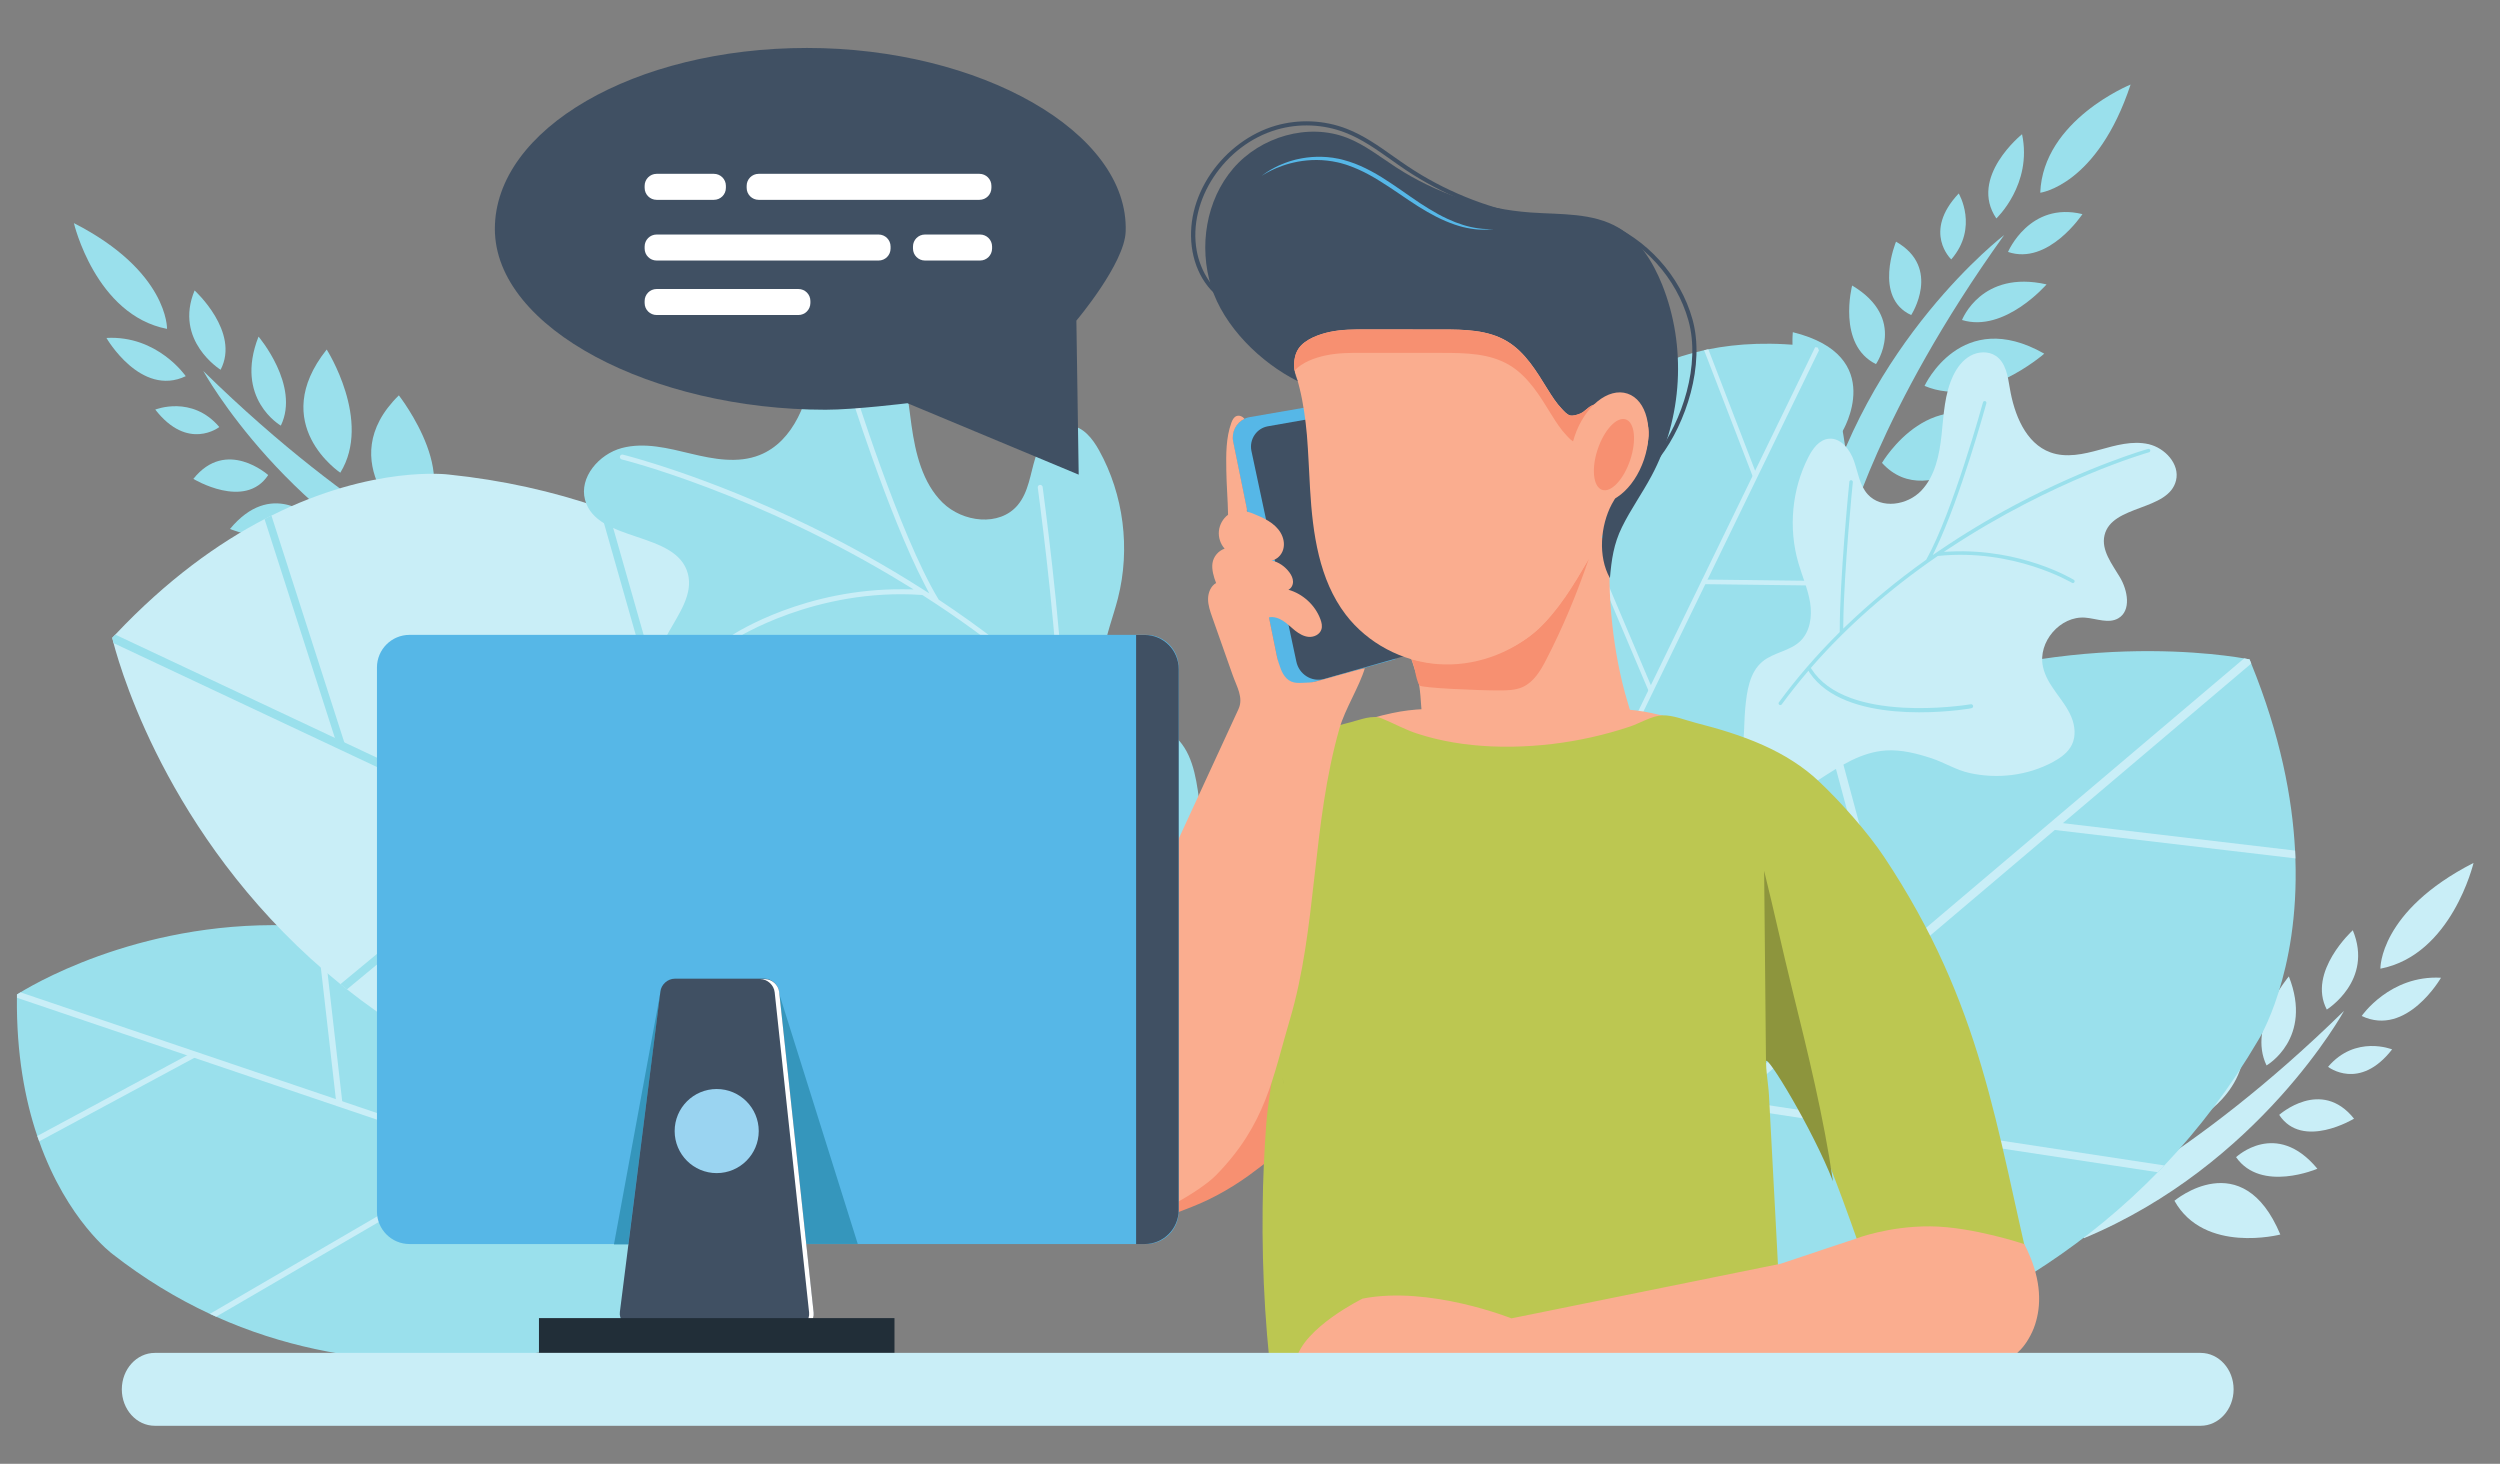 <?xml version="1.0" encoding="utf-8"?>
<!-- Generator: Adobe Illustrator 21.0.0, SVG Export Plug-In . SVG Version: 6.00 Build 0)  -->
<svg version="1.1" id="Layer_1" xmlns="http://www.w3.org/2000/svg" xmlns:xlink="http://www.w3.org/1999/xlink" x="0px" y="0px"
	 viewBox="0 0 4864 2848" style="enable-background:new 0 0 4864 2848;" xml:space="preserve">
<rect x="0" y="0" width="4864" height="2848" fill="#808080" stroke="none"/>
<style type="text/css">
	.st0{fill:#9AE0EC;}
	.st1{fill:#C9EEF7;}
	.st2{fill:#F79071;}
	.st3{fill:#56B7E7;}
	.st4{fill:#405063;}
	.st5{fill:#FAAD8F;}
	.st6{fill:#BCC751;}
	.st7{fill:#889E3C;}
	.st8{fill:#8D953D;}
	.st9{fill:#FFFFFF;}
	.st10{fill:#3596BC;}
	.st11{fill:#9AD4F1;}
	.st12{fill:#212E38;}
</style>
<g>
	<g>
		<path class="st0" d="M3539.2,1025.1l52.4,19.6c0,0,60.9-243.4,307.7-587.4C3899.4,457.3,3627.6,665.2,3539.2,1025.1z"/>
	</g>
	<g>
		<path class="st0" d="M3910.5,840.5c-148.9-111.2-248.9,60.1-248.9,60.1C3756.3,1004.8,3910.5,840.5,3910.5,840.5z"/>
	</g>
	<g>
		<path class="st0" d="M3488.1,646.3c0,0-15.4,152.1,96.3,193.5C3584.4,839.8,3674.1,692.3,3488.1,646.3z"/>
	</g>
	<g>
		<path class="st0" d="M3977.3,688.1c-161.6-92-232.9,62.7-232.9,62.7C3853.4,797.1,3977.3,688.1,3977.3,688.1z"/>
	</g>
	<g>
		<path class="st0" d="M3810.9,376.4c-71.2,75.5-14.5,128.3-14.5,128.3C3850.2,442.4,3810.9,376.4,3810.9,376.4z"/>
	</g>
	<g>
		<path class="st0" d="M3688.9,470.2c0,0-45,108.6,29.5,142.8C3718.4,613,3778.2,521.2,3688.9,470.2z"/>
	</g>
	<g>
		<path class="st0" d="M3603.5,555.5c0,0-29.9,115.3,46.4,152.9C3649.9,708.4,3711.5,619.9,3603.5,555.5z"/>
	</g>
	<g>
		<path class="st0" d="M3884.1,425c0,0,70.6-66.3,50-163.9C3934.1,261.1,3829.7,344.8,3884.1,425z"/>
	</g>
	<g>
		<path class="st0" d="M4051.6,416.6c-103-25.2-144.8,73.6-144.8,73.6C3985.3,516.9,4051.6,416.6,4051.6,416.6z"/>
	</g>
	<g>
		<path class="st0" d="M3969.5,375c0,0,110.9-14.2,175.8-210.5C4145.3,164.5,3975,233.4,3969.5,375z"/>
	</g>
	<g>
		<path class="st0" d="M3981.8,553.3c-127-28.7-164.5,69.3-164.5,69.3C3900,648,3981.8,553.3,3981.8,553.3z"/>
	</g>
</g>
<g>
	<g>
		<path class="st0" d="M901.8,1164.3l27.4-48.8c0,0-231.3-97.3-533.7-393.7C395.6,721.7,559.7,1022,901.8,1164.3z"/>
	</g>
	<g>
		<path class="st0" d="M776,769.2c-132.6,130.2,21.4,255.1,21.4,255.1C914.9,946.7,776,769.2,776,769.2z"/>
	</g>
	<g>
		<path class="st0" d="M519.7,1157c0,0,147.9,38.4,206-65.7C725.6,1091.4,593.5,980.2,519.7,1157z"/>
	</g>
	<g>
		<path class="st0" d="M635.6,680c-115.6,145.6,26.5,239.7,26.5,239.7C724.4,819,635.6,680,635.6,680z"/>
	</g>
	<g>
		<path class="st0" d="M302.1,796.9c63.7,81.9,124.6,33.9,124.6,33.9C373.4,768.1,302.1,796.9,302.1,796.9z"/>
	</g>
	<g>
		<path class="st0" d="M376.2,931.7c0,0,100.5,61.1,145.6-7.4C521.9,924.3,440.3,851.3,376.2,931.7z"/>
	</g>
	<g>
		<path class="st0" d="M447.5,1029.1c0,0,109.4,47.2,158.2-22.5C605.7,1006.6,527.7,932.3,447.5,1029.1z"/>
	</g>
	<g>
		<path class="st0" d="M361.4,731.9c0,0-54.8-79.9-154.3-74.4C207,657.5,273.9,773.4,361.4,731.9z"/>
	</g>
	<g>
		<path class="st0" d="M378.6,565.1c-40.6,97.9,50.6,154.3,50.6,154.3C467.6,645.9,378.6,565.1,378.6,565.1z"/>
	</g>
	<g>
		<path class="st0" d="M325,639.9c0,0,2.8-111.7-181.2-205.8C143.7,434,185.8,612.9,325,639.9z"/>
	</g>
	<g>
		<path class="st0" d="M503,654.9c-47.7,121.1,43.4,173.2,43.4,173.2C584.2,750.2,503,654.9,503,654.9z"/>
	</g>
</g>
<g>
	<g>
		<path class="st1" d="M4054.4,2409.1l-27.4-48.8c0,0,231.3-97.3,533.7-393.7C4560.7,1966.5,4396.6,2266.8,4054.4,2409.1z"/>
	</g>
	<g>
		<path class="st1" d="M4180.2,2014c132.6,130.2-21.4,255.1-21.4,255.1C4041.4,2191.5,4180.2,2014,4180.2,2014z"/>
	</g>
	<g>
		<path class="st1" d="M4436.6,2401.9c0,0-147.9,38.4-206-65.7C4230.6,2336.2,4362.7,2225.1,4436.6,2401.9z"/>
	</g>
	<g>
		<path class="st1" d="M4320.6,1924.8c115.6,145.6-26.5,239.7-26.5,239.7C4231.8,2063.8,4320.6,1924.8,4320.6,1924.8z"/>
	</g>
	<g>
		<path class="st1" d="M4654.1,2041.7c-63.7,81.9-124.6,33.9-124.6,33.9C4582.8,2012.9,4654.1,2041.7,4654.1,2041.7z"/>
	</g>
	<g>
		<path class="st1" d="M4580,2176.5c0,0-100.5,61.1-145.6-7.4C4434.4,2169.2,4515.9,2096.1,4580,2176.5z"/>
	</g>
	<g>
		<path class="st1" d="M4508.7,2273.9c0,0-109.4,47.2-158.2-22.5C4350.5,2251.4,4428.6,2177.1,4508.7,2273.9z"/>
	</g>
	<g>
		<path class="st1" d="M4594.9,1976.7c0,0,54.8-79.9,154.3-74.4C4749.2,1902.4,4682.4,2018.3,4594.9,1976.7z"/>
	</g>
	<g>
		<path class="st1" d="M4577.6,1809.9c40.6,97.9-50.6,154.3-50.6,154.3C4488.7,1890.7,4577.6,1809.9,4577.6,1809.9z"/>
	</g>
	<g>
		<path class="st1" d="M4631.3,1884.7c0,0-2.8-111.7,181.2-205.8C4812.5,1678.9,4770.4,1857.7,4631.3,1884.7z"/>
	</g>
	<g>
		<path class="st1" d="M4453.2,1899.7c47.7,121.1-43.4,173.2-43.4,173.2C4372.1,1995.1,4453.2,1899.7,4453.2,1899.7z"/>
	</g>
</g>
<g>
	<path class="st0" d="M2681.7,2707.9c-1.1,4.5-2.2,9.1-3.2,13.7c0,0,3.8,0.6,11.1,1.6c107.6,14.3,969.9,109.7,1508.5-442.5
		c4.3-4.4,8.6-8.8,12.8-13.2c67-70.7,128.7-151.6,183.1-244.3c0,0,79.9-127.2,71.9-353c-0.1-5-0.3-10.1-0.6-15.2
		c-5.3-102.7-28.7-224.8-85.3-363.9c-1-2.6-2.1-5.4-3.2-8.1c0,0-3.6-0.7-10.6-2c-65.4-11.3-421.8-60.5-800.6,128.2
		c-4.9,2.4-9.9,4.9-14.8,7.5C3212.8,1590.2,2859.7,1955.6,2681.7,2707.9z"/>
	<g>
		<path class="st1" d="M2672.5,2715.7l6,5.8l6.1,5.9l5.1-4.3L4380,1291c-1-2.6-2.1-5.4-3.2-8.1c0,0-3.6-0.7-10.6-2l-1684.4,1427
			L2672.5,2715.7z"/>
	</g>
	<g>
		<path class="st1" d="M3550.7,1416.6l123.8,460.3l16.2-2l-125.3-465.8C3560.6,1411.5,3555.6,1414.1,3550.7,1416.6z"/>
	</g>
	<g>
		<path class="st1" d="M3366.3,2139l-11.8,13.5l843.5,128.2c4.3-4.4,8.6-8.8,12.8-13.2L3366.3,2139z"/>
	</g>
	<g>
		<path class="st1" d="M3994.4,1599.3l-0.2,15.1l471.7,55.7c-0.1-5-0.3-10.1-0.6-15.2L3994.4,1599.3z"/>
	</g>
</g>
<g>
	<path class="st0" d="M1559.8,2445.3c1.9,2.8,3.9,5.5,5.8,8.4c0,0-2.4,1.4-7.1,4.1c-68.9,38.5-626.4,333.4-1138,104
		c-4.1-1.8-8.2-3.6-12.2-5.5c-64.2-29.9-127.5-68.1-189.1-116.2c0,0-88-64.6-143-219.4c-1.3-3.4-2.5-6.9-3.7-10.5
		c-23.9-70.8-40.6-159.6-39.6-268.8c0-2,0-4.2,0-6.4c0,0,2.3-1.5,6.7-4.2c41.2-25.1,269-153.6,575.5-127.3c4,0.3,8,0.7,12,1.1
		C902.1,1831.6,1238.4,1984.3,1559.8,2445.3z"/>
	<g>
		<path class="st1" d="M1568.1,2448.1l-2.5,5.6l-2.5,5.6l-4.6-1.5L33.1,1941.3c0-2,0-4.2,0-6.4c0,0,2.3-1.5,6.7-4.2l1520.1,514.6
			L1568.1,2448.1z"/>
	</g>
	<g>
		<path class="st1" d="M627.2,1804.6l39.3,344.3l-11.5,3l-39.8-348.4C619.2,1803.8,623.2,1804.1,627.2,1804.6z"/>
	</g>
	<g>
		<path class="st1" d="M944.9,2243.6l11.6,6l-535.9,312.1c-4.1-1.8-8.2-3.6-12.2-5.5L944.9,2243.6z"/>
	</g>
	<g>
		<path class="st1" d="M376.1,2046.7l4.2,10.2l-304,163.7c-1.3-3.4-2.5-6.9-3.7-10.5L376.1,2046.7z"/>
	</g>
</g>
<g>
	<path class="st0" d="M3002.1,1786.1c-2.3,1.2-4.6,2.4-6.9,3.6c0,0-0.8-2-2.4-5.8c-22.6-56-192.8-507.6,30.6-874
		c1.8-2.9,3.5-5.9,5.4-8.7c28.8-45.9,64-90.3,106.4-132.4c0,0,57.5-60.6,180.4-87.4c2.7-0.6,5.5-1.3,8.3-1.8
		c56.1-11.3,125.1-15.5,207.9-4.2c1.6,0.2,3.2,0.4,4.8,0.6c0,0,0.9,1.9,2.6,5.5c15.1,33.7,90.7,219,41.3,449.2c-0.6,3-1.3,6-2,9
		C3531.2,1345.9,3383,1586.5,3002.1,1786.1z"/>
	<path class="st1" d="M2999.1,1792.2l-4-2.4l-4-2.5l1.6-3.3l538.9-1108.5c1.6,0.2,3.2,0.4,4.8,0.6c0,0,0.9,1.9,2.6,5.5
		l-536.9,1104.6L2999.1,1792.2z"/>
	<path class="st1" d="M3578.2,1139.8l-265.2-3.3l-1.2-9l268.3,3.3C3579.6,1133.8,3578.9,1136.8,3578.2,1139.8z"/>
	<path class="st1" d="M3214.3,1338.7l-5.7,8.2L3023.3,910c1.8-2.9,3.5-5.9,5.4-8.7L3214.3,1338.7z"/>
	<path class="st1" d="M3418.6,925.8l-8.1,2.2l-95-246.6c2.7-0.6,5.5-1.3,8.3-1.8L3418.6,925.8z"/>
</g>
<g>
	<path class="st1" d="M2184.2,2174.8c4.5-0.9,9-1.7,13.5-2.7c0,0-1.1-3.7-3.1-10.6c-31.1-102.1-297.8-912-1011.3-1168.1
		c-5.7-2.1-11.4-4.1-17-6.1c-90.5-31.1-188.1-53.2-293.1-64c0,0-146.4-19.5-345,79.8c-4.4,2.1-8.9,4.4-13.4,6.8
		c-89.7,46.6-189.2,117.4-290.5,224.8c-1.9,2-4,4.1-5.9,6.2c0,0,0.8,3.6,2.5,10.3c16.6,63.1,118.1,401.8,441.4,663.5
		c4.2,3.4,8.4,6.8,12.7,10.1C968.2,2156.2,1439,2322.7,2184.2,2174.8z"/>
	<path class="st0" d="M2195,2179.9l2.8-7.7l2.8-7.8l-5.9-2.8L224.3,1234.7c-1.9,2-4,4.1-5.9,6.2c0,0,0.8,3.6,2.5,10.3l1963.4,923.6
		L2195,2179.9z"/>
	<path class="st0" d="M675,1924.9l361-298.6l-8.4-13.7l-365.3,302.2C666.5,1918.2,670.7,1921.6,675,1924.9z"/>
	<path class="st0" d="M1396.1,1794.9l16.9,5l-229.6-806.5c-5.7-2.1-11.4-4.1-17-6.1L1396.1,1794.9z"/>
	<path class="st0" d="M657.3,1453.6l13.6-6l-142.8-444.5c-4.4,2.1-8.9,4.4-13.4,6.8L657.3,1453.6z"/>
</g>
<g>
	<path class="st0" d="M2138.7,1756.5c-59.4-35.7-117.9-71.8-186-73.9c-41.7-1.3-84,11-122.8,25.2c-35.1,12.8-65.4,34.2-102.7,43.7
		c-75.5,19.3-158,12.4-228-22.4c-21.4-10.6-42.5-24.6-53.5-45.8c-11.7-22.5-10.1-50.1-1.4-74c18.3-50.1,63.4-86.7,73.4-140.6
		c12.6-68-51.7-137.9-119.8-130.1c-30.5,3.5-63.1,19.3-90,4.6c-36.1-19.8-28.1-75.1-7.9-111.6c20.3-36.5,49-75.4,38.3-115.5
		c-22.3-83.7-177.1-59.9-200-143.4c-12-44.1,27.4-89.3,71.4-101c44.1-11.7,90.2,0.3,134.3,10.9c44.1,10.6,91.6,19.6,134,2.7
		c67.2-26.8,95.7-107.2,105.2-179.3c4.3-32.4,8.7-69.4,35.1-88.6c19.8-14.4,47.7-13.8,69.3-2.8c21.6,11.1,37.5,31.1,48.8,52.7
		c25.3,48.7,29.3,105.6,37,160.2c7.7,54.6,21.4,111.9,60.4,150.3c39,38.4,110.6,47.4,146.2,5c21.3-25.3,24.5-60.6,34.4-92.1
		c9.8-31.6,34.1-64.9,66.7-62.8c26.1,1.7,44.7,25.5,57.4,48.5c47.7,86.1,61.1,191.1,36.6,287.4c-9.3,36.6-23.8,72.1-28.5,109.5
		c-4.6,37.4,2.7,79,30.4,103.9c29.2,26.2,73.8,28.1,104.8,52.2c36.6,28.5,45.2,79.9,51.1,126.3c6.4,49.9,3.3,117.1,29.4,160.2
		c19.2,31.7,36,68.1-7.1,95.3c-28.7,18.1-65.8,14.4-97.8,4.2C2215.7,1802.3,2177,1779.5,2138.7,1756.5z"/>
	<g>
		<path class="st1" d="M1200.6,886.7c1.3-5.4,6.8-8.8,12.3-7.4c1.6,0.4,161.7,40.1,367.7,140.8c63.9,31.2,136.9,70.7,213.2,119.2
			c-72.2-138.7-147.3-380.9-150.8-392c-1.7-5.4,1.3-11,6.7-12.7c5.4-1.7,11,1.3,12.7,6.7c0.9,3,91.7,295.6,167.8,421.6
			c73.3,48.7,149,105.7,222.3,171.6c-6.7-147.1-38.4-382.5-38.8-385c-0.8-5.6,3.1-10.7,8.7-11.4c5.6-0.7,10.7,3.1,11.4,8.7
			c0.3,2.6,35.2,261.3,39.7,407c59.8,55.5,117.6,117.1,171.1,185.2c3.5,4.4,2.7,10.8-1.7,14.2c-2.2,1.7-4.9,2.4-7.4,2.1
			c-2.6-0.3-5.1-1.6-6.8-3.8c-22.8-29.1-46.5-57-70.8-83.8c-93.3,145.6-378.8,120.5-434.4,114c-4.8-0.6-7.8-1.3-8.9-1.5
			c-5.6-0.8-9.4-6.2-8.6-11.8c0.8-5.5,5.8-10,11.3-9.4c0.1,0,0.2,0,0.2,0c3.4,0.4,335,44.9,425.9-107.2
			c-109.7-117.7-232-212.9-351-289.1c-204.7-13.9-357,83.5-358.5,84.5c-2.1,1.3-4.4,1.8-6.7,1.6c-2.9-0.3-5.6-1.9-7.3-4.5
			c-3.1-4.7-1.7-11,3-14c6.1-4,142.2-91.2,335-89.1c-287-176-545.8-241.2-549.8-242.2C1202.6,897.7,1199.3,892.2,1200.6,886.7z"/>
		<g>
			<path class="st0" d="M2243.7,1559c-2.7,1.4-5.8,2-8.9,1.6c-4.2-0.5-7.9-2.6-10.4-5.8c-20.7-26.4-42.8-52.7-65.9-78.4
				c-20.4,29.3-48.6,51.5-80.9,68.2c-124.2,64.1-310.3,47.6-354.7,42.5c-3.6-0.4-6.3-0.9-7.9-1.3c-0.5-0.1-0.9-0.2-1.2-0.2
				c-8.3-1.1-14.4-9.3-13.2-17.8c1.2-8.5,9.1-14.9,17.2-14l-0.4,5.4l0.6-5.3l0.4,0.1c15,1.9,94.4,11,182.9,3.1
				c82-7.3,188.8-31.3,235.2-104.4c-97.8-104.3-214.2-200-346-284.5c-201.9-13.2-352.4,82.7-353.9,83.7c-3,2-6.6,2.8-10.2,2.4
				c-4.6-0.5-8.7-3.1-11.2-6.9c-4.7-7.2-2.6-16.8,4.5-21.4c5.6-3.6,134.4-86.3,318.9-89.9c-281.7-169.3-529.5-231.1-532.1-231.7
				c-8.3-2-13.4-10.4-11.4-18.8l0,0c2-8.3,10.4-13.4,18.7-11.4c1.6,0.4,162.4,40.3,368.8,141.2c67.8,33.1,134.1,69.8,197.4,109.2
				c-69.6-141-139.3-365.7-142.4-375.6c-1.2-4-0.8-8.2,1.1-11.8c1.9-3.7,5.2-6.4,9.1-7.6c3.9-1.2,8.1-0.8,11.8,1.1
				c3.7,1.9,6.4,5.2,7.6,9.2c0.9,2.9,91.1,293.6,166.6,419.4c76,50.5,147.4,105.3,212.3,162.9c-7.9-147.3-37.8-369.5-38.1-371.8
				c-0.6-4.1,0.5-8.2,3-11.5c2.5-3.3,6.2-5.4,10.3-6c8.5-1.1,16.3,4.8,17.5,13.3l0,0.1c1.4,10.7,34.9,261.8,39.6,405.2
				c62.6,58.3,119.8,120.3,170,184.3c2.6,3.3,3.7,7.3,3.2,11.4c-0.5,4.1-2.6,7.8-5.8,10.3C2245.4,1558,2244.6,1558.6,2243.7,1559z
				 M2157.2,1458.9l4.7,5.2c24.9,27.4,48.8,55.7,71,84c0.8,1,1.9,1.7,3.2,1.8c1.3,0.1,2.5-0.2,3.5-1c1-0.8,1.6-1.9,1.8-3.2
				c0.2-1.3-0.2-2.5-1-3.5c-50.3-64.1-107.6-126.2-170.5-184.6l-1.6-1.5l-0.1-2.2c-4.4-142.4-38.2-395.6-39.6-406.3l0-0.1
				c-0.4-2.6-2.8-4.4-5.4-4.1c-1.3,0.2-2.4,0.8-3.2,1.8c-0.8,1-1.1,2.3-0.9,3.5c0.3,2.3,32.1,238.2,38.8,385.5l0.6,12.8l-9.5-8.6
				c-67.4-60.6-142-118.2-221.7-171.1l-1-0.7l-0.6-1c-76.3-126.4-167.4-419.9-168.3-422.8c-0.4-1.2-1.2-2.2-2.3-2.8
				c-1.1-0.6-2.4-0.7-3.6-0.3c-1.2,0.4-2.2,1.2-2.8,2.3c-0.6,1.1-0.7,2.4-0.3,3.6c3.2,10.3,78.5,253,150.4,391.2l9.2,17.7
				l-16.8-10.7c-67.9-43.1-139.4-83.1-212.7-118.9c-205.4-100.4-365-140-366.6-140.4c-2.6-0.6-5.2,1-5.8,3.5c-0.6,2.6,1,5.1,3.5,5.8
				c2.6,0.6,261.6,65.2,551.3,242.8l16.5,10.1l-19.4-0.2c-191.5-2-326.4,84.6-332,88.3c-2.2,1.4-2.8,4.4-1.4,6.6
				c0.8,1.2,2,2,3.5,2.1c0.8,0.1,2,0,3.1-0.7c1.5-1,155.2-99.3,361.8-85.3l1.4,0.1l1.2,0.7c134.4,86,252.8,183.6,352,290l2.8,2.9
				l-2.1,3.5c-21.1,35.3-56.4,63-105,82.4c-38.7,15.5-86,25.8-140.6,30.6c-89.6,7.9-170-1.3-185.2-3.2l-0.3,0l0.4-5.4l-0.6,5.3
				c-2.4-0.3-5,2-5.4,4.8c-0.4,2.7,1.5,5.4,4.1,5.7c0.4,0.1,1,0.2,1.7,0.3c1.5,0.3,3.9,0.8,7.1,1.1c55.6,6.4,337.8,31.2,429.2-111.6
				L2157.2,1458.9z"/>
		</g>
	</g>
</g>
<g>
	<path class="st1" d="M3538.5,1517.2c41.5-26.8,82.4-54,131-57.1c29.7-1.9,60.2,5.9,88.2,15.1c25.4,8.3,47.5,22.8,74.3,28.8
		c54.3,12,113,5.1,162.1-21.4c15-8.1,29.7-18.5,37.1-33.9c7.8-16.3,6-36-0.8-52.8c-14.2-35.3-47.2-60.3-55.6-98.6
		c-10.6-48.2,33.7-99.5,82.4-95.6c21.8,1.8,45.5,12.3,64.3,1.2c25.3-14.9,18.3-54.2,3-79.8c-15.3-25.6-36.7-52.6-30-81.5
		c13.9-60.2,124.9-46.9,139.2-107c7.6-31.7-21.6-63.1-53.3-70.4c-31.7-7.3-64.3,2.3-95.5,10.9c-31.2,8.6-64.9,16.2-95.5,5.1
		c-48.5-17.5-70.7-74.2-79.2-125.4c-3.8-23-7.8-49.3-27.1-62.3c-14.5-9.8-34.4-8.7-49.5-0.3c-15.1,8.4-26,23-33.5,38.7
		c-16.9,35.4-18.4,76-22.6,115.2c-4.2,39.2-12.6,80.3-39.5,108.6c-26.9,28.3-77.7,36.4-104.2,7c-15.8-17.5-18.9-42.6-26.7-64.9
		c-7.8-22.3-25.9-45.5-49-43.2c-18.6,1.8-31.3,19.2-39.8,35.9c-32,62.5-39.1,137.8-19.4,205.8c7.5,25.9,18.7,50.8,22.9,77.4
		c4.2,26.6-0.1,56.4-19.3,74.8c-20.2,19.4-52,21.8-73.5,39.7c-25.4,21.2-30.4,58-33.5,91.3c-3.4,35.7,0.4,83.6-17.2,114.9
		c-12.9,23-24,49.4,7.3,67.8c20.9,12.3,47.3,8.7,69.9,0.7C3484.6,1551.7,3511.7,1534.5,3538.5,1517.2z"/>
	<g>
		<path class="st0" d="M4187.1,874.8c-1.1-3.9-5.1-6.1-8.9-5c-1.1,0.3-114.4,32.4-258.9,109.1c-44.9,23.8-95.9,53.6-149.3,90
			c48.2-100.6,96.1-275.1,98.3-283.1c1.1-3.9-1.2-7.8-5.1-8.9c-3.9-1.1-7.8,1.2-8.9,5.1c-0.6,2.1-58.4,213-109.7,304.7
			c-51.2,36.5-103.8,78.9-154.5,127.6c1.3-105.1,18.4-273.7,18.6-275.5c0.4-4-2.5-7.5-6.5-7.9c-4-0.4-7.5,2.5-7.9,6.5
			c-0.2,1.9-18.9,187.2-18.7,291.2c-41.3,41-81.2,86.3-117.6,136.1c-2.4,3.2-1.7,7.8,1.6,10.1c1.6,1.2,3.5,1.6,5.3,1.3
			c1.8-0.3,3.6-1.3,4.8-2.9c15.6-21.3,31.8-41.7,48.5-61.4c69.9,101.7,273,77,312.5,71.1c3.4-0.5,5.5-1.1,6.3-1.2
			c3.9-0.7,6.6-4.7,5.9-8.6c-0.7-3.9-4.4-7-8.3-6.4c-0.1,0-0.1,0-0.2,0c-2.4,0.4-237.9,39.9-306.3-66.5
			c75.5-86.5,160.5-157.3,243.5-214.4c145.7-14.7,256.6,51.1,257.7,51.8c1.5,0.9,3.2,1.2,4.8,1c2.1-0.3,4-1.5,5.1-3.4
			c2.1-3.4,1-7.9-2.4-9.9c-4.4-2.7-103.5-61.7-241-55.7c200.6-132.3,383.6-184.9,386.4-185.7C4186,882.6,4188.2,878.6,4187.1,874.8z
			"/>
		<g>
			<path class="st1" d="M3457.2,1377.7c-2.4-1.7-3.9-4.3-4.4-7.2c-0.5-2.9,0.3-5.8,2-8.2c34.3-46.8,73.6-92.4,116.9-135.5
				c0-102.3,18-282.2,18.8-289.9l0-0.1c0.6-6.1,6.1-10.5,12.1-9.9c2.9,0.3,5.6,1.7,7.5,4c1.9,2.3,2.7,5.2,2.4,8.1
				c-0.2,1.6-16.3,160.8-18.4,266c45-42.6,94.6-83.3,147.6-121.1c50.9-91.5,108.4-300.9,109-303.1c0.8-2.9,2.6-5.2,5.2-6.7
				c2.6-1.5,5.6-1.8,8.4-1.1c2.9,0.8,5.2,2.6,6.7,5.2c1.5,2.6,1.8,5.6,1.1,8.4c-1.9,7.1-46.4,169-92.7,271.2
				c44.2-29.6,90.6-57.3,138.2-82.5c144.9-76.8,258.6-109,259.7-109.4c5.9-1.6,12,1.8,13.6,7.7l0,0c1.6,5.9-1.8,12-7.7,13.6
				c-1.8,0.5-177.1,50.4-374,177.8c131.7-1.8,225.5,54.2,229.6,56.6c5.2,3.2,6.9,10,3.7,15.2c-1.7,2.8-4.6,4.7-7.8,5.2
				c-2.5,0.4-5.2-0.1-7.4-1.5c-1.1-0.7-110.6-65.5-254.3-51.4c-92.1,63.4-172.8,134.4-240.1,211.1c34.9,51,111.6,65.7,170.2,68.9
				c63.3,3.5,119.7-4.8,130.4-6.5l0.3,0l0.6,3.8l-0.4-3.8c5.8-0.9,11.6,3.5,12.6,9.6c1,6-3.1,12-9,13c-0.2,0-0.5,0.1-0.8,0.2
				c-1.1,0.3-3,0.7-5.6,1.1c-31.6,4.7-163.8,20.8-254-22c-23.5-11.2-44.1-26.3-59.3-46.7c-15.8,18.8-31,38.1-45.2,57.4
				c-1.8,2.4-4.4,4-7.3,4.4c-2.2,0.3-4.4,0-6.4-0.9C3458.3,1378.5,3457.7,1378.1,3457.2,1377.7z M3521.2,1309.5
				c68.6,99.7,269.2,75.4,308.7,69.5c2.3-0.3,3.9-0.7,5-1c0.5-0.1,1-0.2,1.2-0.3c1.8-0.3,3.1-2.3,2.8-4.2c-0.3-1.9-2.2-3.5-3.9-3.3
				l-0.6-3.8l0.4,3.8l-0.2,0c-10.8,1.7-67.9,10.2-132,6.6c-39-2.2-73-8.4-101-18.5c-35.1-12.7-61-31.7-76.9-56.3l-1.6-2.4l1.9-2.2
				c68.3-78.2,150.5-150.6,244.3-215.1l0.8-0.6l1-0.1c147.1-14.9,258.9,51.7,260.1,52.3c0.9,0.5,1.7,0.5,2.3,0.5
				c1-0.2,1.9-0.7,2.4-1.6c1-1.6,0.5-3.7-1.1-4.7c-4.1-2.5-102.4-61.1-238.9-55.1l-13.8,0.6l11.6-7.6
				C3996,932.7,4179.3,880.5,4181.1,880c1.8-0.5,2.9-2.4,2.4-4.2c-0.5-1.8-2.4-2.9-4.2-2.4c-1.1,0.3-114,32.3-258.2,108.7
				c-51.4,27.3-101.5,57.5-148.9,89.8l-11.8,8l6.2-12.8c48-100.2,96-275.1,98.1-282.5c0.2-0.9,0.1-1.8-0.3-2.6
				c-0.5-0.8-1.2-1.4-2.1-1.6c-0.9-0.2-1.8-0.1-2.6,0.3c-0.8,0.5-1.4,1.2-1.6,2.1c-0.6,2.1-58.7,213.6-110.1,305.5l-0.4,0.7
				l-0.7,0.5c-55.6,39.6-107.4,82.4-154.1,127.2l-6.6,6.3l0.1-9.1c1.3-105.2,18.4-274.2,18.6-275.9c0.1-0.9-0.2-1.8-0.8-2.5
				c-0.6-0.7-1.4-1.1-2.3-1.2c-1.9-0.2-3.6,1.2-3.7,3l0,0.1c-0.8,7.7-18.9,189-18.7,290.7l0,1.6l-1.1,1.1
				c-43.5,43.1-82.9,88.8-117.3,135.7c-0.5,0.7-0.8,1.6-0.6,2.5c0.1,0.9,0.6,1.7,1.4,2.2c0.7,0.5,1.6,0.8,2.5,0.6
				c0.9-0.1,1.7-0.6,2.3-1.4c15.2-20.7,31.6-41.5,48.7-61.6l3.2-3.8L3521.2,1309.5z"/>
		</g>
	</g>
</g>
<g>
	<path class="st2" d="M2563.3,2147.1c-5.3,12-21.7,23.3-29.8,33.8c-13.1,16.7-20.1,36.6-35,51.4c-16.5,16.4-36.9,30.6-55.4,44.7
		c-37.4,28.6-79.9,53.8-124,71c-57.4,22.4-118.3,49.1-174.8,18.3c-51.8-28.3,23.1-131.1,45.7-157.6c71.4-83.5,142.7-167,214.1-250.4
		c27.6-32.3,87-82.7,121.4-109.6c20.7,84.8,40.3,172.9,39.6,260.7c-0.1,10.1,2.3,26.8-1.2,36.4
		C2563.7,2146.2,2563.5,2146.6,2563.3,2147.1z"/>
	<path class="st3" d="M2527.8,795c0,0-0.5,0-0.7,0l-95.4,16.5c-22.3,3.9-37.1,25.4-32.6,47.6l89.1,437.2c5.2,25.3,30.7,41,55.6,34
		l171.5-48c-0.5-1.5-101.8-503.9-101.8-503.9L2527.8,795z"/>
	<path class="st4" d="M2561,812.9c0,0-0.5,0-0.6,0l-93.7,16.5c-21.9,3.9-36.4,25.4-32,47.6l87.4,409.8c5.1,25.3,30.2,41,54.6,34
		l168.4-48c-0.5-1.5-100-476.4-100-476.4L2561,812.9z"/>
	<path class="st5" d="M3133.7,1058.5c-8,95.3,5,215.4,32.8,306.9c5.9,19.3,12.5,40,6.2,59.1c-7,21.2-27.9,34.3-47.8,44.5
		c-89.5,46.3-189.1,73.1-289.8,77.9c-27.7-51.4-60.7-98.6-68.4-156.5c-2.9-22.2-2.3-51.9-9.4-73.2c-7.8-23.6-19.2-61.4-28.9-83.1
		c47.8-51.3,113.7-75.7,167.7-120.5c22.9-19,46.4-37.4,72.8-51.1c26.4-13.7,55.9-22.4,85.6-20.8
		C3084,1043.3,3115.5,1035.1,3133.7,1058.5z"/>
	<path class="st2" d="M3091.2,1087.3c-23.8,69.5-50.9,134.3-83.3,197c-10.8,20.9-23.9,42.7-45.4,52.4c-14.3,6.4-30.6,6.6-46.3,6.6
		c-38.5,0.1-152.3-4.7-154.8-9.8c-8.9-18.4-6.7-32.8-15.6-51.2c49.4,13,91.7,12.1,138.3-1c46.6-13.2,90.5-35.1,122.7-71.3
		C3039,1173.8,3066.2,1130.4,3091.2,1087.3z"/>
	<path class="st5" d="M2548.9,952.1c5.1,85.6,17.3,175.6,69.4,243.8c42.4,55.5,109.5,91,179.2,96.2c69.7,5.2,140.8-19.8,192.9-66.3
		c41.9-37.5,70.9-86.9,99.1-135.5c32.6-56.1,65.3-112.3,97.9-168.4c17.1-29.4,34.8-62.7,26.8-95.8c-6.4-26.2-27.6-45.7-48.6-62.6
		c-112.1-90.3-247-152-388.5-177.7c-54.9-10-112.5-14.4-165.6,2.6c-23.8,7.6-46.3,20.2-65,36.8c-16.5,14.6-38.8,38.8-41,62
		c-1,10.3,4.9,17.8,9.3,26.6c6.4,12.8,10,26.9,13.5,40.8c7.5,30.1,11.6,60.9,14.4,91.7C2545.6,881.4,2546.8,916.8,2548.9,952.1z"/>
	<path class="st4" d="M3155.7,1025.6c16.8-34.3,39.3-65.6,57.3-99.3c60.8-113.2,68.6-253.4,20.8-372.6
		c-17.7-44-44.1-86.9-85.1-110.8c-50.4-29.5-112.6-25.3-170.9-29.5c-92.7-6.7-183.6-37.2-261.6-87.9c-31.2-20.3-60.8-43.9-95.4-57.4
		c-75.9-29.5-168.2-2.2-221.3,59.5c-53.1,61.7-67.4,152.3-43,230c24.5,77.7,95.6,147.6,168.4,184.1c-9.1-18.4-10.3-45.4,1.4-63.1
		c12.2-18.5,40.6-28.5,61-32.8c23.2-5,47.1-5,70.8-4.9c49.3,0,98.5,0.1,147.8,0.1c43.2,0,88.8,0.7,125.9,22.8
		c35.7,21.2,57.7,58.7,79.6,94c8.2,13.2,16.6,26.4,27.4,37.7c4.1,4.3,10.1,11.4,16.2,12.8c6,1.3,14.9-1.6,20.3-4
		c8.2-3.7,14-11.7,21.8-15.3c7.8-3.6,19.6-4.2,28.1-5.7c18.1-3.2,37.5-4.7,54.1,4.6c32.6,18.2,34.5,66.2,18.4,100
		c-16,33.7-44.5,60.2-61.9,93.2c-21.9,41.4-27.2,101.7-3.5,143.7C3135.4,1089,3139.5,1058.5,3155.7,1025.6z"/>
	<path class="st2" d="M2518.6,721.5c13.9-16.6,40.6-25.7,60.3-29.9c24.1-5.2,48.9-5.2,73.5-5.1c51.1,0,102.3,0.1,153.5,0.1
		c44.9,0,92.2,0.7,130.7,23.7c37,22,60,61,82.6,97.6c8.5,13.7,17.3,27.4,28.5,39.1c4.3,4.5,10.4,11.9,16.8,13.3
		c6.2,1.4,15.5-1.6,21-4.1c8.5-3.9,14.5-12.2,22.7-15.9c8.1-3.7,20.3-4.3,29.1-5.9c18.8-3.4,38.9-4.9,56.2,4.8
		c5.3,3,9.9,6.7,13.7,11c1.6-25.3-6.6-50.3-28.1-62.3c-16.7-9.3-36-7.8-54.1-4.6c-8.5,1.5-20.3,2.1-28.1,5.7
		c-7.8,3.6-13.6,11.6-21.8,15.3c-5.4,2.4-14.3,5.3-20.3,4c-6.1-1.4-12-8.5-16.2-12.8c-10.8-11.2-19.2-24.5-27.4-37.6
		c-21.9-35.3-43.9-72.8-79.6-94c-37.1-22.1-82.7-22.8-125.9-22.8c-49.2,0-98.5-0.1-147.8-0.1c-23.7,0-47.6,0-70.8,4.9
		c-20.5,4.4-48.9,14.3-61,32.8C2518.4,690.6,2516.3,706.7,2518.6,721.5z"/>
	
		<ellipse transform="matrix(0.318 -0.948 0.948 0.318 1311.258 3561.48)" class="st5" cx="3129.6" cy="869.9" rx="111.2" ry="71.2"/>
	<path class="st4" d="M2403.5,594.6l2.3-7.9c-46.5-13.5-70.8-61.8-77.5-99.1c-17.6-98,53.8-205.8,155.9-235.4
		c43.5-12.6,90.8-10.6,133,5.8c32.2,12.4,61.1,32.9,89.1,52.7c9.4,6.7,19.2,13.6,28.9,20.1c70.1,46.8,151,79.9,233.8,95.9l1.5-8
		c-81.7-15.7-161.5-48.4-230.8-94.6c-9.7-6.4-19.4-13.3-28.8-19.9c-28.4-20.1-57.8-40.9-90.9-53.7c-43.9-17-93-19.1-138.3-6
		c-49.3,14.3-95.2,48.3-125.9,93.2c-32.1,47-44.8,100.8-35.7,151.5C2329.5,541.2,2362.2,582.6,2403.5,594.6z"/>
	<path class="st4" d="M3230,889.1c50.1-65.8,87.8-179.1,62.8-268.1c-23.8-84.9-89.7-157.5-171.8-189.5l-3,7.6
		c79.8,31.1,143.7,101.7,166.9,184.1c24.3,86.5-12.5,196.7-61.4,261L3230,889.1z"/>
	<path class="st3" d="M2454.6,342.2c0,0,1.6-1,4.7-2.9c3-2,7.7-4.4,13.7-7.5c6-2.9,13.4-6.3,22.3-9.3c4.3-1.7,9.1-2.9,14.1-4.4
		c2.5-0.6,5.1-1.3,7.8-1.9c2.6-0.7,5.4-1.1,8.2-1.7c11.2-2,23.5-3.3,36.6-3.2c13,0.1,26.7,1.5,40.5,4.6c1.7,0.4,3.5,0.8,5.1,1.2
		c1.8,0.5,3.5,1,5.3,1.5c3.6,0.9,6.9,2.1,10.4,3.3c6.8,2.3,13.7,5.2,20.5,8.2c13.6,6.1,26.9,13.5,39.9,21.6c13,8,25.7,16.5,38.2,25
		c12.5,8.6,24.9,16.9,37.1,24.7c12.3,7.8,24.5,14.8,36.4,20.8c11.9,6,23.6,10.9,34.6,14.7c2.8,0.9,5.4,1.9,8.1,2.6
		c2.7,0.8,5.3,1.6,7.9,2.2c2.6,0.6,5.1,1.2,7.6,1.7c2.4,0.6,4.9,0.9,7.2,1.3c4.6,0.9,9.1,1.3,13.1,1.7c2,0.3,4,0.2,5.9,0.3
		c1.9,0.1,3.7,0.1,5.3,0.2c3.4,0,6.4-0.2,9-0.2c0.7,0,1.3,0,1.9-0.1c0.6-0.1,1.2-0.1,1.7-0.2c1.1-0.1,2.1-0.2,3-0.3
		c3.6-0.4,5.5-0.6,5.5-0.6s-1.9,0.1-5.5,0.2c-0.9,0-1.9,0.1-3,0.1c-0.6,0-1.1,0-1.7,0c-0.6,0-1.2-0.1-1.9-0.1
		c-2.6-0.1-5.6-0.2-8.9-0.4c-1.7-0.2-3.4-0.4-5.3-0.6c-1.8-0.2-3.8-0.3-5.8-0.7c-4-0.7-8.3-1.3-12.8-2.4c-9.1-2-19.1-5.1-29.8-9.2
		c-10.6-4.2-21.9-9.4-33.4-15.7c-11.5-6.3-23.3-13.6-35.3-21.4c-12-7.9-24.1-16.6-36.6-25.2c-12.5-8.6-25.2-17.3-38.4-25.5
		c-13.2-8.1-26.9-15.6-41-21.8c-7.1-3.1-14.1-5.9-21.4-8.2c-3.6-1.1-7.3-2.3-10.8-3.2c-1.8-0.5-3.5-0.9-5.3-1.4
		c-2-0.5-3.7-0.8-5.5-1.2c-14.4-3-28.7-4-42.1-3.7c-13.4,0.3-26,2.1-37.4,4.7c-2.8,0.7-5.6,1.2-8.3,2.1c-2.7,0.8-5.3,1.6-7.8,2.3
		c-5,1.8-9.8,3.4-14.1,5.3c-8.8,3.5-16,7.5-21.9,10.8c-5.8,3.5-10.3,6.4-13.1,8.6C2456.2,341.1,2454.6,342.2,2454.6,342.2z"/>
	
		<ellipse transform="matrix(0.318 -0.948 0.948 0.318 1304.752 3579.068)" class="st2" cx="3138.6" cy="883.2" rx="72.3" ry="33.3"/>
	<path class="st5" d="M3325.2,1458.3c-7.1-27.6-34.2-48.4-61.3-57.5c-9.9-3.4-20.1-6.2-30.3-8.8c-6.6-1.6-13.2-3.2-19.9-4.6
		c-83.1-18-168-2.4-252.6,3.6c-84.5-5.9-169.5-21.6-252.5-3.6c-6.7,1.5-13.4,3-20,4.6c-10.2,2.6-20.4,5.4-30.3,8.8
		c-27.1,9.1-54.1,29.9-61.3,57.5c-4.4,17.3,2.1,35.2,8.5,51.9c23.7,61.6,49.9,126.5,102.5,166.2c29.8,22.5,65.9,35.1,102,44.7
		c49.4,13.2,100.1,21.7,151.1,25.3c51.1-3.6,101.6-12,151-25.3c36.1-9.7,72.2-22.2,102-44.7c52.7-39.8,78.8-104.6,102.5-166.2
		C3323.2,1493.5,3329.7,1475.5,3325.2,1458.3z"/>
	<path class="st6" d="M3666.1,1667.8c-32.2-48.5-85.4-108.3-127.9-148.2c-15.1-14.2-31.6-26.9-49-38.1
		c-38-24.6-80.2-42.2-123.2-56.1c-21.9-7.1-44-13.2-66.3-18.9c-19.8-5-44.9-15.5-65.4-14.7c-20.5,0.8-43.4,15.2-62.7,21.7
		c-24.8,8.3-50,15.3-75.5,21c-50,11.2-101.1,17.3-152.3,18.2c-13.9,0.3-27.7,0.1-41.6-0.5c-49.4-2.1-98.8-9.7-145.8-25.2
		c-23.7-7.8-44.9-19.8-67.7-29.1c-18.8-7.7-41.6,2.4-61.4,7.4c-87.1,21.9-176.3,51.7-243.1,114.3c-42.5,39.8-73.1,90.5-101.1,141.6
		c-53.7,97.9-100.1,201.2-141.8,306.9c51.5,57.5,107.2,111.2,168.1,158.7c2.3,2.2,4.5,4.6,6.6,7c11-1.9,22-1.6,33.2,0.9
		c0,0,101.4-71.1,130.2-105.9c1.6,51.3-12,106.8-15.8,158.4c-4,53.9-6.4,108-7,162.1c-0.8,65.8,0.8,131.6,4.9,197.2
		c2.1,33.6,4.9,67.1,8.3,100.5c2.2,22.2-1.2,25.6,20.7,26.5c17.5,0.7,35.8-1.9,53.3-2.9c139.3-7.8,278.5-16.8,417.7-27.4
		c27.8,2.1,55.5,4.2,83.3,6.2c110.8,7.9,221.7,14.9,332.6,21.1c14.3,0.8,67,11.4,76.6,2c5.5-5.4,4.3-32.6,5-40.4
		c1.2-12.9,1.9-25.9,2.4-38.8c2.1-53.1-0.8-106.2-3.6-159.2c-0.9-17.8-1.9-35.5-2.8-53.3l-13.3-249.9c-1.4-25.8-8.5-58-4.4-83.4
		c5.3-32.6,26.2,13.8,32.1,24.4c12.6,22.6,24.5,45.7,35.8,69c22.8,46.9,43.1,95,61.3,143.9c0,0,0,0,0,0
		c23.9,62.1,46,124.8,67.2,186.1c107.2-34.3,221.1-31.6,320.9,20.2C3883.3,2194,3857.7,1956.2,3666.1,1667.8z"/>
	<path class="st7" d="M2497.3,2107.7c-0.7-3.5-1.3-7-2-10.5c0.7,3.5,1.3,7.1,1.9,10.7C2497.2,2107.8,2497.3,2107.7,2497.3,2107.7z"
		/>
	<path class="st7" d="M3425,2107.7c0.7-3.5,1.3-7,2-10.5c-0.7,3.5-1.3,7.1-1.9,10.7C3425.1,2107.8,3425.1,2107.7,3425,2107.7z"/>
	<path class="st8" d="M3566.3,2298.4c-39.3-100.7-130.5-251.2-130.4-233.1c-1.2-123.7-2.4-247.4-3.6-371.1
		c19,76.7,35.5,153.5,54.5,230.2C3517.2,2047.5,3548,2172.2,3566.3,2298.4z"/>
	<path class="st5" d="M3961.9,2568.7c9.4-34.8,9.5-84.6-23.4-148.1c0,0-100.5-33.9-182.4-34.6c-81.9-0.7-144.9,23.8-144.9,23.8
		c-8.1,2.3-106.7,35.8-116.6,38.9c-9.3,3-19.4,6.3-30,10l-524,106.3c0,0-160-64-289.6-38.4c0,0-115.5,56.6-129.7,120l181.7,56.6
		h1004.3c0,0,149.9,2.4,221.9-75.4c0,0,0,0.2,0,0.2c0,0,10.8-9.8,20.9-29.1C3955.1,2589.6,3959.1,2579.6,3961.9,2568.7z"/>
	<path class="st5" d="M2655.4,1300.1c-10.6,35.8-38.4,79.1-49.2,116.7c-53.9,188.1-43.5,388.1-96.6,566.8
		c-33.1,111.6-46.2,203.7-144,303.2c-31,31.5-125.6,84.5-169.4,90.6c-40.4,5.6-79.6-23.7-96.9-60.6c-17.3-37-17.1-79.6-12.9-120.2
		c15.5-148.7,79-287.7,141.7-423.5c60.5-131.2,121-262.3,181.5-393.5c10.2-22.2-3.3-43.3-11.4-66.3c-13.3-37.6-26.5-75.2-39.8-112.8
		c-4-11.4-8.1-23.1-8-35.2c0.1-12.1,5.1-24.9,15.6-31c-4.5-11.5-8.9-26.5-7-38.7c1.9-12.7,11.4-24,23.6-28.1
		c-8.2-9.3-12.4-22.1-11.1-34.5c1.3-12.3,7.9-24.1,17.8-31.5c-0.4-29-3-57.3-3.4-86.3c-0.5-31.2-0.8-63.2,9.8-92.6
		c1.9-5.3,4.7-11,10-13.1c5.5-2.1,11.7,0.7,15.6,5.3c-16.2,7.8-25.7,25.8-22,44.3l26.5,130.2c0.9,2.6-1.3,5.6,1.3,6.4
		c3.6,1,7.3,2,10.3,3.3c10.3,4.3,20.7,8.5,30.2,14.4c9.5,5.8,18.2,13.4,23.9,23c5.7,9.6,8.2,21.4,5.2,32.2
		c-2.9,10.8-11.9,20.1-22.8,22c14,2.7,26.5,11.8,34.9,23.2c3.8,5.2,6.8,11.3,6.9,17.7c0.1,6.4-3.1,13.2-9,15.9
		c28.1,7.9,52,29.8,62.2,57.2c2.5,6.6,4.2,14,1.8,20.6c-3.3,9.4-14.2,14.6-24.2,13.9c-10-0.7-19-6.1-26.9-12.3
		c-7.8-6.2-14.9-13.5-23.3-18.9c-8.1-5.2-18-8.7-27.4-6.8c0.1,0.4,0.5,2.7,0.5,2.7s9.9,48.6,15.3,75.1c0.9,4.3,2.4,8.4,3.7,12.5
		c2.2,6.9,4.5,13.9,8.3,20.1c3.7,6.2,9,11.8,15.7,14.6c6.8,2.9,14.6,2.8,22,2.4c8.1-0.4,16.3-0.3,24.2-2.2
		C2574,1322.5,2641.7,1302.6,2655.4,1300.1z"/>
</g>
<g>
	<path class="st4" d="M1570.2,93.3c335.5,0,626.9,163.2,619.9,357.4c-2.2,62.2-95.9,173.1-95.9,173.1l4.5,299.7l-333.2-139
		c0,0-103.2,12.7-159.3,12.7c-335.5,0-643.4-157.6-643.4-351.9S1234.7,93.3,1570.2,93.3"/>
	<g>
		<path class="st9" d="M1389,388.8h-111.5c-12.8,0-23.3-10.4-23.3-23.3v-4c0-12.8,10.4-23.3,23.3-23.3H1389
			c12.8,0,23.3,10.4,23.3,23.3v4C1412.3,378.4,1401.9,388.8,1389,388.8z"/>
		<path class="st9" d="M1709.4,506.9h-431.9c-12.8,0-23.3-10.4-23.3-23.3v-4c0-12.8,10.4-23.3,23.3-23.3h431.9
			c12.8,0,23.3,10.4,23.3,23.3v4C1732.7,496.5,1722.3,506.9,1709.4,506.9z"/>
		<path class="st9" d="M1553.4,612.9h-275.9c-12.8,0-23.3-10.4-23.3-23.3v-4c0-12.8,10.4-23.3,23.3-23.3h275.9
			c12.8,0,23.3,10.4,23.3,23.3v4C1576.6,602.5,1566.2,612.9,1553.4,612.9z"/>
		<path class="st9" d="M1906.9,506.9h-107.3c-12.8,0-23.3-10.4-23.3-23.3v-4c0-12.8,10.4-23.3,23.3-23.3h107.3
			c12.8,0,23.3,10.4,23.3,23.3v4C1930.1,496.5,1919.7,506.9,1906.9,506.9z"/>
		<path class="st9" d="M1905.6,388.8H1476c-12.8,0-23.3-10.4-23.3-23.3v-4c0-12.8,10.4-23.3,23.3-23.3h429.6
			c12.8,0,23.3,10.4,23.3,23.3v4C1928.9,378.4,1918.5,388.8,1905.6,388.8z"/>
	</g>
</g>
<g>
	<path class="st3" d="M2293.2,2357c0,35-28.4,63.4-63.4,63.4h-1433c-35,0-63.4-28.4-63.4-63.4V1298.6c0-35,28.4-63.4,63.4-63.4h1433
		c35,0,63.4,28.4,63.4,63.4V2357z"/>
	<polygon class="st10" points="1284.8,1931.1 1194.5,2421.1 1222.4,2421.1 	"/>
	<polygon class="st10" points="1515,1930.1 1668.9,2420.2 1567.8,2420.2 	"/>
	<path class="st4" d="M1559.9,2578.2h-331.4c-14.1,0-24.2-11.5-22.5-25.5l78.8-623.1c1.4-14,14.1-25.5,28.3-25.5h174.3
		c14.1,0,26.9,11.5,28.4,25.5l67,623.1C1584.4,2566.7,1574.1,2578.2,1559.9,2578.2z"/>
	<circle class="st11" cx="1394.4" cy="2200.6" r="81.8"/>
	<g>
		<path class="st9" d="M1583,2553.7l-67-623.5c-1.5-14-14.1-25.3-28.2-25.3h-8.8c14.1,0,26.7,11.6,28.2,25.6l67,623.2
			c1.5,14-8.8,26.3-22.9,26.3h8.8C1574.2,2579.9,1584.5,2567.8,1583,2553.7z"/>
	</g>
	<rect x="1048.6" y="2564.5" class="st12" width="691.7" height="67.8"/>
	<path class="st4" d="M2227,2420.4h-16.6V1235.4h16.6c36.6,0,66.2,29.6,66.2,66.2v1052.5C2293.2,2390.7,2263.6,2420.4,2227,2420.4z"
		/>
</g>
<path class="st1" d="M4281.5,2774H301.2c-35.5,0-64.2-31.7-64.2-70.9l0,0c0-39.1,28.8-70.9,64.2-70.9h3980.3
	c35.5,0,64.2,31.7,64.2,70.9l0,0C4345.7,2742.3,4316.9,2774,4281.5,2774z"/>
</svg>
